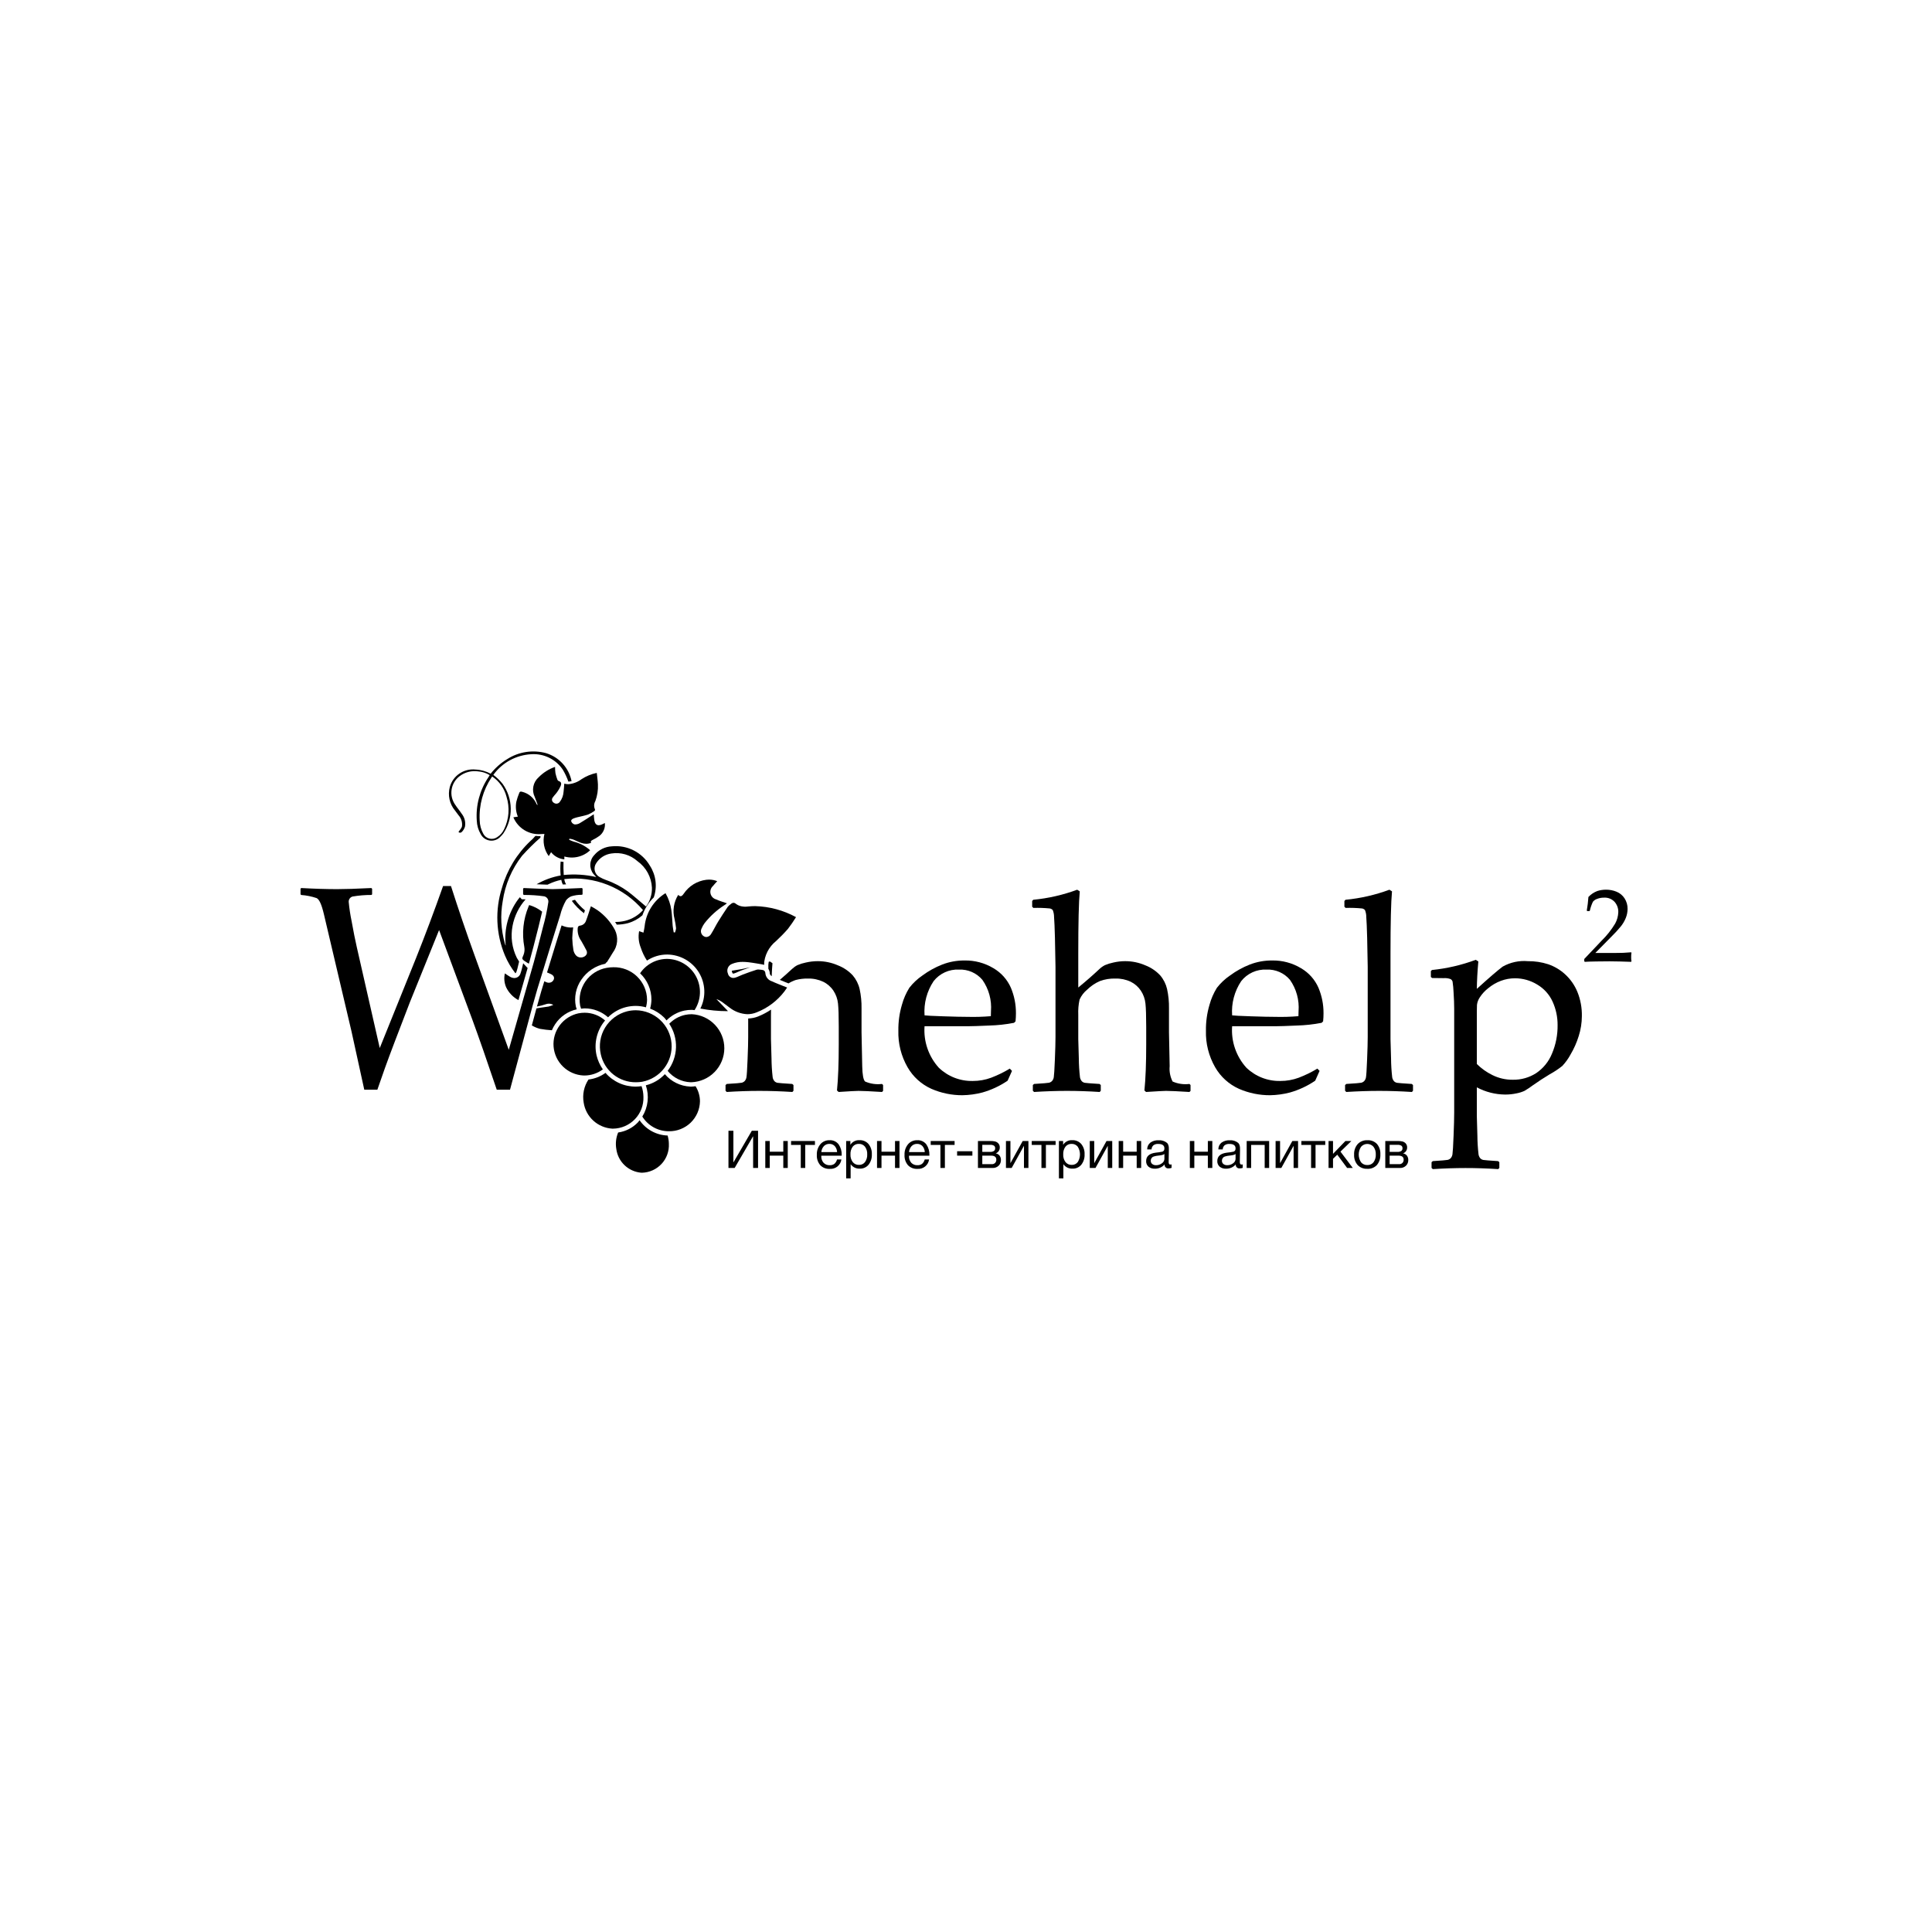 <?xml version="1.0" encoding="UTF-8"?> <svg xmlns="http://www.w3.org/2000/svg" width="270" height="270" viewBox="0 0 270 270" fill="none"> <rect width="270" height="270" fill="white"></rect> <g clip-path="url(#clip0_3473_421)"> <path d="M141.427 149.662L140.816 151.029C139.735 151.766 138.541 152.324 137.28 152.68C136.374 152.916 135.443 153.043 134.506 153.059C133.014 153.066 131.538 152.762 130.171 152.168C128.765 151.539 127.597 150.482 126.834 149.15C125.94 147.592 125.494 145.818 125.547 144.024C125.531 142.808 125.698 141.595 126.043 140.428C126.271 139.587 126.621 138.785 127.081 138.044C127.6 137.377 128.221 136.794 128.922 136.319C129.767 135.696 130.689 135.185 131.666 134.8C132.663 134.414 133.724 134.22 134.793 134.229C136.211 134.201 137.609 134.573 138.825 135.302C139.913 135.934 140.772 136.894 141.274 138.044C141.746 139.169 141.986 140.376 141.979 141.595C141.98 141.975 141.961 142.355 141.923 142.734L141.712 142.942C140.562 143.165 139.395 143.292 138.223 143.322C136.762 143.386 135.797 143.418 135.327 143.417H129.207C129.13 144.465 129.265 145.518 129.606 146.513C129.946 147.507 130.485 148.423 131.19 149.206C131.82 149.816 132.566 150.294 133.384 150.614C134.203 150.933 135.077 151.088 135.955 151.067C136.831 151.07 137.699 150.915 138.519 150.611C139.424 150.266 140.295 149.841 141.122 149.339L141.427 149.662ZM129.207 141.898C129.435 141.936 130.315 141.98 131.848 142.031C133.379 142.082 134.514 142.108 135.251 142.107C136.325 142.134 137.401 142.102 138.472 142.012C138.485 141.708 138.491 141.475 138.491 141.311C138.611 139.758 138.187 138.211 137.29 136.934C136.891 136.461 136.387 136.085 135.819 135.836C135.251 135.588 134.632 135.473 134.012 135.501C133.336 135.469 132.662 135.599 132.046 135.88C131.431 136.161 130.892 136.584 130.475 137.115C129.533 138.526 129.087 140.208 129.207 141.898Z" fill="black"></path> <path d="M150.537 124.34L150.9 124.568C150.759 126.023 150.689 128.94 150.69 133.319V138.007C151.757 137.134 152.749 136.268 153.664 135.407C153.891 135.194 154.148 135.015 154.426 134.876C154.805 134.718 155.197 134.597 155.599 134.514C156.146 134.387 156.706 134.323 157.267 134.324C158.235 134.325 159.193 134.526 160.079 134.914C160.862 135.219 161.565 135.696 162.138 136.309C162.607 136.859 162.937 137.513 163.1 138.216C163.294 139.107 163.384 140.018 163.367 140.931V144.271C163.367 144.487 163.399 146.063 163.463 148.998C163.392 149.737 163.534 150.481 163.872 151.143C164.611 151.467 165.425 151.585 166.226 151.484L166.379 151.636V152.453L166.226 152.605C164.612 152.503 163.519 152.452 162.947 152.453C162.656 152.453 161.728 152.504 160.165 152.605L159.935 152.396C160.101 150.751 160.184 148.606 160.184 145.961V143.474C160.184 141.981 160.149 140.906 160.079 140.247C160.015 139.607 159.796 138.991 159.44 138.453C159.087 137.918 158.596 137.485 158.02 137.201C157.35 136.886 156.616 136.733 155.876 136.754C155.138 136.732 154.404 136.852 153.712 137.106C153.056 137.391 152.459 137.793 151.948 138.292C151.485 138.667 151.117 139.145 150.872 139.687C150.717 140.394 150.656 141.118 150.69 141.841V145.22C150.69 145.5 150.715 146.393 150.767 147.907C150.773 148.791 150.827 149.675 150.929 150.554C150.962 150.757 151.051 150.948 151.186 151.105C151.3 151.219 151.446 151.295 151.605 151.324C151.769 151.355 152.456 151.408 153.664 151.484L153.836 151.636V152.434L153.683 152.605C152.094 152.503 150.563 152.452 149.088 152.453C147.627 152.453 146.103 152.504 144.514 152.605L144.342 152.434V151.636L144.514 151.484C145.746 151.408 146.442 151.352 146.601 151.314C146.76 151.276 146.906 151.193 147.021 151.077C147.157 150.922 147.244 150.73 147.269 150.525C147.312 150.279 147.363 149.463 147.421 148.076C147.478 146.691 147.507 145.644 147.507 144.936V135.104L147.43 131.079C147.392 129.674 147.351 128.7 147.307 128.155C147.309 127.824 147.247 127.496 147.126 127.188C147.021 127.07 146.88 126.99 146.725 126.96C145.959 126.883 145.188 126.858 144.419 126.883L144.247 126.712V125.916L144.399 125.745C146.498 125.544 148.561 125.071 150.537 124.34Z" fill="black"></path> <path d="M184.412 149.662L183.801 151.029C182.72 151.766 181.526 152.324 180.265 152.68C179.359 152.916 178.428 153.043 177.491 153.059C175.999 153.066 174.523 152.762 173.156 152.168C171.75 151.539 170.582 150.482 169.819 149.15C168.925 147.592 168.479 145.818 168.532 144.024C168.516 142.808 168.683 141.595 169.028 140.428C169.256 139.587 169.606 138.784 170.066 138.044C170.585 137.377 171.206 136.794 171.907 136.319C172.752 135.696 173.674 135.185 174.651 134.8C175.648 134.414 176.709 134.22 177.778 134.229C179.196 134.201 180.594 134.573 181.81 135.302C182.898 135.934 183.757 136.894 184.259 138.044C184.731 139.169 184.971 140.376 184.964 141.595C184.965 141.975 184.946 142.355 184.908 142.734L184.697 142.942C183.547 143.165 182.38 143.292 181.208 143.322C179.747 143.386 178.782 143.418 178.312 143.417H172.192C172.115 144.465 172.25 145.518 172.591 146.513C172.931 147.507 173.47 148.423 174.175 149.206C174.805 149.816 175.551 150.294 176.369 150.614C177.188 150.933 178.062 151.088 178.94 151.067C179.816 151.07 180.684 150.915 181.504 150.611C182.409 150.266 183.28 149.841 184.107 149.339L184.412 149.662ZM172.192 141.898C172.42 141.936 173.3 141.98 174.833 142.031C176.364 142.082 177.499 142.108 178.236 142.107C179.31 142.134 180.386 142.102 181.457 142.012C181.47 141.708 181.476 141.475 181.476 141.311C181.596 139.758 181.172 138.211 180.275 136.934C179.876 136.461 179.372 136.085 178.804 135.836C178.236 135.588 177.617 135.473 176.997 135.501C176.321 135.469 175.647 135.599 175.032 135.88C174.416 136.161 173.877 136.584 173.46 137.115C172.518 138.526 172.072 140.208 172.192 141.898Z" fill="black"></path> <path d="M194.172 124.34L194.534 124.568C194.394 126.023 194.324 128.94 194.325 133.319V145.22C194.325 145.5 194.348 146.393 194.401 147.907C194.407 148.791 194.461 149.675 194.562 150.554C194.595 150.757 194.684 150.948 194.819 151.105C194.933 151.219 195.08 151.295 195.239 151.324C195.404 151.355 196.09 151.408 197.297 151.484L197.469 151.636V152.434L197.316 152.605C195.728 152.503 194.197 152.452 192.723 152.453C191.262 152.453 189.736 152.504 188.147 152.605L187.977 152.434V151.636L188.147 151.484C189.38 151.408 190.076 151.352 190.235 151.314C190.394 151.276 190.54 151.193 190.654 151.077C190.791 150.922 190.877 150.73 190.902 150.525C190.947 150.279 190.997 149.463 191.054 148.076C191.111 146.691 191.14 145.644 191.14 144.936V135.104L191.063 131.079C191.025 129.674 190.984 128.7 190.94 128.155C190.943 127.824 190.881 127.496 190.759 127.188C190.655 127.07 190.514 126.989 190.359 126.96C189.593 126.883 188.823 126.858 188.053 126.883L187.881 126.712V125.916L188.034 125.745C190.132 125.543 192.196 125.071 194.172 124.34Z" fill="black"></path> <path d="M206.238 134.136L206.599 134.363C206.472 135.806 206.402 137.084 206.39 138.197C208.118 136.628 209.322 135.591 210.003 135.085C211.07 134.483 212.297 134.218 213.519 134.325C214.483 134.313 215.443 134.457 216.36 134.753C217.237 135.053 218.042 135.532 218.724 136.158C219.469 136.839 220.054 137.675 220.439 138.606C220.878 139.688 221.092 140.847 221.068 142.013C221.064 142.953 220.916 143.888 220.63 144.785C220.35 145.694 219.962 146.567 219.476 147.385C219.165 147.96 218.78 148.493 218.332 148.97C217.781 149.41 217.191 149.8 216.57 150.137C215.768 150.618 214.974 151.137 214.187 151.693C213.82 151.968 213.438 152.222 213.043 152.454C212.695 152.61 212.33 152.725 211.955 152.795C211.424 152.911 210.88 152.968 210.336 152.965C208.958 152.951 207.605 152.606 206.39 151.959V156.003C206.39 156.281 206.414 157.176 206.467 158.689C206.473 159.574 206.527 160.458 206.628 161.337C206.662 161.54 206.75 161.73 206.885 161.886C206.999 162 207.146 162.077 207.305 162.105C207.47 162.136 208.156 162.19 209.364 162.267L209.535 162.419V163.215L209.382 163.386C207.794 163.284 206.27 163.233 204.808 163.234C203.347 163.234 201.822 163.285 200.233 163.386L200.062 163.215V162.419L200.233 162.267C201.453 162.191 202.146 162.134 202.31 162.096C202.474 162.059 202.623 161.976 202.74 161.858C202.88 161.695 202.966 161.493 202.987 161.28C203.031 161.014 203.082 160.166 203.139 158.737C203.196 157.305 203.225 156.229 203.225 155.508V140.969C203.225 140.311 203.196 139.548 203.139 138.682C203.12 138.177 203.073 137.673 202.997 137.173C202.953 137.027 202.854 136.904 202.721 136.83C202.407 136.714 202.072 136.669 201.739 136.697L200.138 136.679L199.966 136.527V135.711L200.119 135.559C202.211 135.347 204.268 134.869 206.238 134.136ZM206.39 148.695C207.025 149.326 207.759 149.848 208.563 150.242C209.45 150.683 210.431 150.908 211.423 150.896C212.581 150.917 213.719 150.594 214.691 149.967C215.68 149.296 216.446 148.348 216.893 147.243C217.427 145.985 217.693 144.631 217.676 143.266C217.685 142.134 217.447 141.014 216.979 139.983C216.527 138.983 215.774 138.147 214.825 137.591C213.894 137.02 212.821 136.717 211.727 136.716C211.057 136.716 210.392 136.835 209.764 137.068C209.116 137.31 208.513 137.66 207.982 138.102C207.513 138.465 207.11 138.905 206.79 139.403C206.585 139.71 206.455 140.061 206.41 140.428C206.395 140.7 206.39 141 206.39 141.33V148.695Z" fill="black"></path> <path d="M101.804 163.225V158.026H102.493V162.43H102.507L105.067 158.026H105.94V163.225H105.25V158.807H105.236L102.669 163.225H101.804Z" fill="black"></path> <path d="M107.575 163.225H106.951V159.457H107.575V160.954H109.467V159.457H110.091V163.225H109.467V161.501H107.575V163.225Z" fill="black"></path> <path d="M113.89 160.005H112.533V163.225H111.909V160.005H110.553V159.457H113.89V160.005Z" fill="black"></path> <path d="M117.587 162.036C117.536 162.425 117.335 162.779 117.028 163.024C116.72 163.269 116.329 163.386 115.937 163.351C115.694 163.364 115.451 163.324 115.224 163.234C114.998 163.145 114.794 163.007 114.626 162.831C114.291 162.429 114.122 161.915 114.154 161.393C114.129 160.857 114.302 160.331 114.642 159.914C114.797 159.73 114.992 159.584 115.213 159.486C115.433 159.388 115.673 159.341 115.914 159.348C116.162 159.331 116.411 159.375 116.637 159.478C116.863 159.58 117.06 159.738 117.209 159.936C117.504 160.375 117.651 160.895 117.63 161.423V161.509H114.784L114.777 161.553C114.757 161.896 114.87 162.234 115.093 162.496C115.204 162.612 115.339 162.703 115.488 162.762C115.637 162.821 115.798 162.848 115.958 162.839C116.19 162.852 116.419 162.785 116.608 162.649C116.789 162.485 116.917 162.272 116.978 162.036H117.587ZM116.985 161.005C116.976 160.695 116.859 160.398 116.656 160.163C116.558 160.062 116.44 159.982 116.31 159.93C116.179 159.878 116.039 159.854 115.899 159.86C115.759 159.856 115.619 159.881 115.489 159.934C115.359 159.987 115.242 160.066 115.144 160.166C114.932 160.398 114.805 160.693 114.784 161.006L116.985 161.005Z" fill="black"></path> <path d="M118.84 159.457V159.99C118.975 159.777 119.164 159.605 119.389 159.491C119.614 159.376 119.865 159.325 120.117 159.341C120.353 159.33 120.589 159.373 120.807 159.465C121.024 159.557 121.218 159.697 121.374 159.873C121.703 160.282 121.868 160.797 121.84 161.32C121.867 161.844 121.704 162.361 121.381 162.776C121.231 162.955 121.042 163.097 120.827 163.192C120.613 163.286 120.38 163.33 120.146 163.32C119.899 163.33 119.654 163.279 119.432 163.171C119.211 163.062 119.02 162.9 118.877 162.7V164.679H118.253V159.457L118.84 159.457ZM120.022 159.859C119.858 159.852 119.696 159.884 119.547 159.952C119.398 160.02 119.268 160.122 119.167 160.25C118.943 160.563 118.832 160.943 118.854 161.327C118.832 161.712 118.945 162.093 119.174 162.404C119.278 162.532 119.411 162.634 119.562 162.702C119.713 162.77 119.878 162.802 120.043 162.795C120.205 162.801 120.366 162.769 120.513 162.7C120.66 162.631 120.788 162.529 120.886 162.4C121.107 162.087 121.215 161.709 121.194 161.327C121.217 160.943 121.107 160.563 120.884 160.25C120.781 160.122 120.65 160.019 120.5 159.951C120.35 159.883 120.186 159.852 120.022 159.859Z" fill="black"></path> <path d="M123.19 163.225H122.566V159.457H123.19V160.954H125.081V159.457H125.705V163.225H125.081V161.501H123.19V163.225Z" fill="black"></path> <path d="M129.841 162.036C129.79 162.425 129.59 162.779 129.282 163.024C128.975 163.27 128.584 163.386 128.191 163.351C127.948 163.364 127.705 163.324 127.479 163.234C127.253 163.144 127.049 163.007 126.882 162.831C126.547 162.429 126.378 161.915 126.409 161.393C126.384 160.857 126.558 160.331 126.897 159.914C127.053 159.73 127.248 159.584 127.468 159.486C127.689 159.388 127.929 159.341 128.17 159.348C128.418 159.331 128.666 159.375 128.892 159.478C129.118 159.581 129.315 159.738 129.464 159.936C129.759 160.374 129.907 160.895 129.885 161.423V161.509H127.04L127.032 161.553C127.013 161.896 127.126 162.234 127.349 162.496C127.459 162.612 127.594 162.703 127.743 162.762C127.892 162.821 128.052 162.848 128.213 162.839C128.445 162.852 128.674 162.785 128.862 162.649C129.044 162.486 129.172 162.272 129.232 162.036H129.841ZM129.24 161.005C129.231 160.695 129.114 160.397 128.91 160.163C128.813 160.062 128.695 159.982 128.565 159.93C128.435 159.878 128.295 159.854 128.154 159.86C128.014 159.856 127.874 159.881 127.744 159.934C127.614 159.987 127.497 160.066 127.399 160.166C127.187 160.397 127.06 160.693 127.04 161.006L129.24 161.005Z" fill="black"></path> <path d="M133.406 160.005H132.049V163.225H131.425V160.005H130.068V159.457H133.406V160.005Z" fill="black"></path> <path d="M135.892 160.889V161.502H133.758V160.889H135.892Z" fill="black"></path> <path d="M136.669 163.225V159.457H138.421C138.636 159.454 138.85 159.474 139.06 159.519C139.238 159.562 139.399 159.658 139.522 159.794C139.661 159.953 139.732 160.16 139.72 160.37C139.723 160.546 139.671 160.719 139.571 160.864C139.471 161.01 139.329 161.12 139.163 161.181V161.188C139.371 161.223 139.56 161.333 139.692 161.498C139.823 161.677 139.89 161.894 139.881 162.115C139.886 162.263 139.86 162.41 139.804 162.547C139.748 162.685 139.664 162.809 139.558 162.912C139.448 163.017 139.318 163.098 139.176 163.152C139.033 163.206 138.882 163.231 138.729 163.225L136.669 163.225ZM138.356 160.977C138.549 160.993 138.743 160.948 138.91 160.848C138.965 160.803 139.009 160.746 139.038 160.68C139.067 160.615 139.079 160.544 139.074 160.473C139.08 160.403 139.068 160.334 139.04 160.27C139.012 160.206 138.968 160.15 138.913 160.108C138.743 160.014 138.549 159.973 138.356 159.99H137.278V160.977H138.356ZM137.278 161.502V162.693H138.612C138.697 162.698 138.782 162.685 138.861 162.654C138.94 162.624 139.011 162.577 139.071 162.517C139.183 162.393 139.242 162.231 139.236 162.064C139.236 161.69 138.992 161.502 138.503 161.502H137.278Z" fill="black"></path> <path d="M141.384 163.225H140.584V159.457H141.209V162.532H141.223L142.924 159.457H143.724V163.225H143.101V160.151H143.086L141.384 163.225Z" fill="black"></path> <path d="M147.523 160.005H146.166V163.225H145.543V160.005H144.187V159.457H147.523V160.005Z" fill="black"></path> <path d="M148.573 159.457V159.99C148.707 159.777 148.896 159.605 149.121 159.491C149.346 159.376 149.597 159.325 149.849 159.341C150.085 159.33 150.32 159.373 150.538 159.465C150.755 159.557 150.949 159.697 151.106 159.873C151.434 160.282 151.6 160.797 151.571 161.32C151.599 161.844 151.436 162.361 151.113 162.776C150.963 162.955 150.774 163.097 150.559 163.192C150.345 163.286 150.112 163.33 149.879 163.32C149.632 163.331 149.386 163.279 149.164 163.171C148.942 163.062 148.751 162.901 148.608 162.7V164.679H147.985V159.457L148.573 159.457ZM149.753 159.859C149.59 159.852 149.427 159.884 149.278 159.952C149.13 160.02 149 160.122 148.898 160.25C148.674 160.563 148.565 160.943 148.587 161.327C148.564 161.712 148.677 162.093 148.907 162.404C149.011 162.532 149.144 162.634 149.295 162.702C149.446 162.77 149.61 162.802 149.776 162.795C149.938 162.801 150.099 162.769 150.246 162.7C150.392 162.631 150.52 162.529 150.619 162.4C150.82 162.078 150.927 161.705 150.927 161.325C150.926 160.945 150.818 160.572 150.615 160.25C150.513 160.122 150.381 160.019 150.231 159.951C150.082 159.883 149.918 159.852 149.753 159.859Z" fill="black"></path> <path d="M153.097 163.225H152.297V159.457H152.921V162.532H152.936L154.637 159.457H155.436V163.225H154.813V160.151H154.799L153.097 163.225Z" fill="black"></path> <path d="M156.962 163.225H156.339V159.457H156.962V160.954H158.855V159.457H159.478V163.225H158.855V161.501H156.962V163.225Z" fill="black"></path> <path d="M163.731 162.728V163.211C163.595 163.261 163.451 163.286 163.305 163.283C163.23 163.292 163.154 163.283 163.083 163.258C163.012 163.233 162.948 163.193 162.895 163.139C162.842 163.086 162.802 163.021 162.778 162.95C162.754 162.879 162.746 162.803 162.756 162.728C162.586 162.923 162.375 163.078 162.138 163.181C161.901 163.285 161.643 163.335 161.385 163.327C161.065 163.344 160.75 163.243 160.5 163.043C160.391 162.945 160.305 162.824 160.249 162.689C160.192 162.554 160.167 162.408 160.174 162.261C160.174 161.59 160.622 161.198 161.517 161.086C161.825 161.059 162.131 161.012 162.434 160.947C162.515 160.925 162.586 160.877 162.637 160.811C162.689 160.746 162.717 160.665 162.719 160.582C162.725 160.55 162.727 160.519 162.727 160.487C162.727 160.073 162.441 159.866 161.868 159.866C161.632 159.849 161.397 159.913 161.202 160.046C161.119 160.12 161.052 160.21 161.005 160.311C160.958 160.412 160.933 160.522 160.93 160.633H160.321C160.316 160.454 160.353 160.276 160.428 160.112C160.503 159.949 160.614 159.805 160.753 159.691C161.087 159.45 161.494 159.331 161.905 159.355C162.333 159.32 162.759 159.451 163.093 159.72C163.18 159.804 163.244 159.91 163.277 160.027C163.311 160.127 163.333 160.231 163.343 160.337C163.348 160.418 163.351 160.538 163.351 160.698C163.351 160.889 163.345 161.17 163.335 161.542C163.326 161.914 163.321 162.193 163.321 162.379C163.313 162.478 163.332 162.577 163.376 162.667C163.399 162.697 163.43 162.72 163.465 162.735C163.501 162.75 163.539 162.755 163.577 162.751C163.629 162.749 163.681 162.742 163.731 162.728ZM162.727 161.269C162.683 161.302 162.636 161.331 162.587 161.356C162.528 161.384 162.465 161.404 162.4 161.415C162.324 161.429 162.274 161.44 162.246 161.447C162.182 161.461 162.117 161.47 162.052 161.477C161.949 161.489 161.895 161.495 161.891 161.495C161.739 161.515 161.64 161.528 161.593 161.535C161.547 161.542 161.46 161.564 161.33 161.597C161.231 161.618 161.138 161.657 161.054 161.713C160.992 161.769 160.939 161.835 160.896 161.907C160.844 161.999 160.818 162.104 160.82 162.21C160.816 162.297 160.832 162.384 160.867 162.464C160.902 162.543 160.955 162.614 161.022 162.67C161.18 162.79 161.376 162.85 161.574 162.839C161.863 162.842 162.144 162.749 162.374 162.575C162.479 162.508 162.567 162.417 162.628 162.309C162.69 162.2 162.724 162.079 162.727 161.955L162.727 161.269Z" fill="black"></path> <path d="M166.908 163.225H166.283V159.457H166.908V160.954H168.799V159.457H169.423V163.225H168.799V161.501H166.908V163.225Z" fill="black"></path> <path d="M173.676 162.728V163.211C173.54 163.261 173.396 163.286 173.251 163.283C173.176 163.292 173.1 163.284 173.029 163.259C172.958 163.234 172.894 163.193 172.841 163.139C172.788 163.086 172.748 163.021 172.724 162.95C172.7 162.879 172.692 162.803 172.702 162.728C172.532 162.923 172.32 163.077 172.083 163.181C171.846 163.285 171.588 163.335 171.329 163.327C171.01 163.344 170.695 163.243 170.446 163.043C170.337 162.945 170.25 162.824 170.194 162.689C170.137 162.554 170.112 162.408 170.119 162.261C170.119 161.59 170.566 161.198 171.462 161.086C171.77 161.059 172.076 161.012 172.379 160.947C172.459 160.925 172.531 160.877 172.582 160.811C172.633 160.746 172.662 160.665 172.664 160.582C172.669 160.55 172.672 160.518 172.672 160.487C172.672 160.073 172.386 159.866 171.814 159.866C171.578 159.85 171.342 159.913 171.147 160.046C171.064 160.12 170.997 160.211 170.951 160.312C170.904 160.412 170.878 160.522 170.876 160.633H170.267C170.262 160.453 170.298 160.275 170.373 160.112C170.448 159.949 170.56 159.805 170.699 159.691C171.032 159.45 171.439 159.331 171.85 159.355C172.278 159.321 172.704 159.451 173.039 159.72C173.126 159.805 173.189 159.91 173.222 160.027C173.256 160.127 173.278 160.231 173.288 160.337C173.293 160.418 173.295 160.538 173.295 160.698C173.295 160.888 173.29 161.17 173.28 161.542C173.27 161.914 173.265 162.193 173.265 162.379C173.258 162.478 173.277 162.577 173.32 162.667C173.344 162.697 173.375 162.72 173.411 162.735C173.446 162.75 173.485 162.755 173.523 162.751C173.575 162.749 173.626 162.742 173.676 162.728ZM172.672 161.269C172.629 161.302 172.582 161.331 172.533 161.356C172.473 161.383 172.411 161.403 172.346 161.415C172.27 161.429 172.219 161.44 172.191 161.447C172.127 161.461 172.063 161.471 171.998 161.477C171.895 161.489 171.84 161.495 171.835 161.495C171.685 161.515 171.585 161.528 171.539 161.535C171.492 161.542 171.404 161.564 171.274 161.597C171.176 161.618 171.083 161.657 171 161.713C170.937 161.769 170.884 161.834 170.842 161.907C170.789 161.999 170.763 162.104 170.766 162.21C170.762 162.297 170.778 162.384 170.812 162.463C170.847 162.543 170.9 162.614 170.966 162.67C171.125 162.79 171.321 162.85 171.52 162.839C171.809 162.842 172.09 162.749 172.32 162.575C172.425 162.508 172.512 162.416 172.573 162.308C172.635 162.2 172.669 162.079 172.672 161.955V161.269Z" fill="black"></path> <path d="M174.851 163.225H174.226V159.457H177.366V163.225H176.741V160.005H174.851V163.225Z" fill="black"></path> <path d="M179.067 163.225H178.267V159.457H178.891V162.532H178.906L180.607 159.457H181.406V163.225H180.783V160.151H180.769L179.067 163.225Z" fill="black"></path> <path d="M185.205 160.005H183.849V163.225H183.226V160.005H181.868V159.457H185.205V160.005Z" fill="black"></path> <path d="M189.056 163.225H188.263L186.886 161.371L186.291 161.947V163.225H185.668V159.457H186.291V161.253L188.022 159.457H188.857L187.332 160.939L189.056 163.225Z" fill="black"></path> <path d="M189.738 159.887C189.912 159.705 190.123 159.563 190.357 159.47C190.591 159.377 190.843 159.335 191.094 159.348C191.341 159.333 191.588 159.372 191.819 159.461C192.049 159.551 192.257 159.689 192.429 159.866C192.768 160.272 192.939 160.792 192.907 161.32C192.939 161.858 192.769 162.389 192.429 162.809C192.258 162.99 192.05 163.132 191.818 163.225C191.586 163.317 191.337 163.357 191.087 163.343C190.837 163.356 190.586 163.316 190.352 163.225C190.118 163.135 189.907 162.995 189.731 162.816C189.384 162.411 189.207 161.887 189.239 161.355C189.21 160.82 189.389 160.295 189.738 159.887ZM191.949 160.264C191.841 160.139 191.708 160.038 191.557 159.97C191.407 159.901 191.243 159.866 191.078 159.866C190.912 159.866 190.748 159.902 190.598 159.972C190.448 160.041 190.315 160.142 190.208 160.268C189.997 160.588 189.885 160.963 189.884 161.346C189.883 161.729 189.995 162.104 190.204 162.425C190.311 162.555 190.448 162.658 190.603 162.726C190.757 162.794 190.926 162.825 191.094 162.816C191.259 162.824 191.424 162.792 191.574 162.723C191.724 162.655 191.855 162.551 191.956 162.421C192.181 162.105 192.291 161.721 192.269 161.334C192.289 160.951 192.176 160.574 191.949 160.264Z" fill="black"></path> <path d="M193.596 163.225V159.457H195.349C195.563 159.454 195.777 159.474 195.986 159.519C196.165 159.562 196.326 159.658 196.449 159.794C196.588 159.953 196.659 160.16 196.648 160.37C196.651 160.546 196.599 160.719 196.498 160.865C196.398 161.01 196.255 161.12 196.089 161.181V161.188C196.298 161.223 196.486 161.333 196.618 161.498C196.749 161.677 196.816 161.894 196.808 162.115C196.812 162.263 196.786 162.41 196.731 162.547C196.675 162.684 196.592 162.808 196.485 162.912C196.375 163.016 196.245 163.098 196.103 163.152C195.961 163.206 195.809 163.231 195.657 163.225L193.596 163.225ZM195.282 160.977C195.476 160.994 195.67 160.949 195.836 160.848C195.891 160.803 195.935 160.746 195.964 160.68C195.993 160.615 196.005 160.544 196.001 160.473C196.006 160.403 195.995 160.334 195.967 160.27C195.939 160.206 195.896 160.151 195.841 160.108C195.67 160.014 195.476 159.973 195.282 159.99H194.205V160.977H195.282ZM194.205 161.502V162.693H195.54C195.624 162.698 195.709 162.685 195.788 162.654C195.867 162.624 195.939 162.577 195.998 162.517C196.111 162.393 196.17 162.231 196.163 162.064C196.163 161.69 195.919 161.502 195.43 161.502H194.205Z" fill="black"></path> <path d="M221.49 134.418L221.404 134.347V134.019L223.803 131.487C224.544 130.766 225.189 129.953 225.722 129.069C225.992 128.579 226.142 128.031 226.159 127.472C226.177 126.939 225.987 126.421 225.629 126.024C225.447 125.831 225.224 125.679 224.977 125.579C224.729 125.479 224.463 125.434 224.197 125.447C223.852 125.439 223.509 125.5 223.187 125.625C222.96 125.7 222.76 125.839 222.61 126.024C222.422 126.421 222.279 126.837 222.184 127.265L222.12 127.322H221.826L221.755 127.258C221.863 126.628 221.94 125.992 221.984 125.354C222.332 124.982 222.762 124.695 223.241 124.516C223.636 124.394 224.048 124.332 224.462 124.334C224.961 124.333 225.455 124.43 225.916 124.619C226.374 124.806 226.765 125.128 227.033 125.543C227.319 125.983 227.466 126.498 227.456 127.023C227.453 127.454 227.369 127.881 227.209 128.281C227.032 128.723 226.788 129.134 226.485 129.501C226.077 129.993 225.643 130.463 225.185 130.91L222.951 133.177H225.78C226.504 133.184 227.229 133.153 227.95 133.085L228 133.142C227.968 133.352 227.953 133.564 227.957 133.776C227.953 133.965 227.967 134.154 228 134.34L227.95 134.418C227.606 134.399 227.078 134.383 226.367 134.368C225.656 134.354 225.185 134.347 224.956 134.347C224.493 134.347 223.87 134.353 223.087 134.365C222.304 134.377 221.771 134.395 221.49 134.418Z" fill="black"></path> <path d="M106.791 134.641C106.675 134.68 106.565 134.723 106.445 134.761C106.553 134.78 106.658 134.798 106.768 134.816C106.768 134.754 106.788 134.702 106.791 134.641Z" fill="black"></path> <path d="M68.945 108.291C69.556 107.443 70.351 106.743 71.27 106.243C72.19 105.743 73.211 105.456 74.258 105.403C75.119 105.346 75.981 105.517 76.754 105.898C77.528 106.28 78.186 106.86 78.661 107.577C78.972 108.1 79.23 108.653 79.431 109.226C79.582 109.224 79.732 109.203 79.878 109.164C79.693 108.254 79.266 107.41 78.64 106.722C78.014 106.034 77.213 105.527 76.322 105.255C75.406 105.006 74.448 104.951 73.509 105.095C72.571 105.239 71.674 105.578 70.876 106.09C69.99 106.628 69.209 107.32 68.567 108.132C67.918 107.774 67.194 107.573 66.452 107.545C65.659 107.461 64.863 107.661 64.205 108.109C63.547 108.556 63.07 109.223 62.861 109.989C62.711 110.552 62.697 111.142 62.822 111.711C62.946 112.28 63.206 112.811 63.578 113.26C63.749 113.487 63.919 113.716 64.089 113.944C64.269 114.145 64.405 114.381 64.488 114.638C64.57 114.894 64.598 115.165 64.569 115.433C64.55 115.717 64.254 115.982 64.073 116.269C64.25 116.447 64.469 116.386 64.637 116.159C64.789 115.974 64.905 115.762 64.979 115.534C65.038 115.217 65.027 114.891 64.948 114.578C64.87 114.266 64.724 113.974 64.522 113.722C64.243 113.289 63.896 112.899 63.617 112.466C63.183 111.857 63.002 111.105 63.11 110.366C63.218 109.627 63.607 108.958 64.197 108.497C64.564 108.211 64.986 108.001 65.438 107.882C65.889 107.762 66.359 107.735 66.821 107.802C67.394 107.845 67.949 108.025 68.437 108.327C68.381 108.437 68.316 108.542 68.242 108.641C67.046 110.425 66.48 112.554 66.631 114.693C66.656 115.348 66.842 115.988 67.173 116.555C67.297 116.802 67.48 117.014 67.706 117.174C67.933 117.334 68.195 117.435 68.47 117.47C68.745 117.505 69.024 117.472 69.284 117.374C69.543 117.276 69.774 117.116 69.956 116.908C70.1 116.768 70.233 116.618 70.352 116.457C71.039 115.432 71.397 114.223 71.379 112.991C71.36 111.759 70.967 110.562 70.25 109.558C69.873 109.08 69.434 108.654 68.945 108.291ZM70.457 115.871C70.248 116.335 69.906 116.727 69.474 116.999C69.319 117.106 69.143 117.179 68.957 117.213C68.771 117.247 68.581 117.241 68.397 117.195C68.214 117.15 68.043 117.066 67.895 116.949C67.747 116.832 67.626 116.685 67.54 116.518C67.221 115.945 67.049 115.302 67.038 114.647C66.924 112.518 67.506 110.411 68.697 108.64C68.721 108.595 68.75 108.553 68.782 108.514C69.779 109.183 70.494 110.195 70.788 111.355C71.258 112.848 71.14 114.462 70.457 115.871Z" fill="black"></path> <path d="M84.53 115.014C84.38 115.089 84.269 115.146 84.157 115.199C84.008 115.277 83.843 115.322 83.674 115.329C83.35 115.329 83.139 115.099 83.059 114.644C83.012 114.372 83.006 114.092 82.979 113.79C82.901 113.843 82.85 113.879 82.798 113.912C82.205 114.293 81.622 114.692 81.012 115.046C80.822 115.154 80.607 115.213 80.388 115.216C80.356 115.216 80.323 115.215 80.292 115.212C80.196 115.185 80.108 115.138 80.032 115.074C79.956 115.01 79.895 114.931 79.853 114.841C79.752 114.626 79.933 114.469 80.135 114.388C80.302 114.322 80.472 114.267 80.646 114.223C81.157 114.093 81.682 114.003 82.18 113.835C82.498 113.702 82.799 113.533 83.079 113.333C83.108 113.308 83.13 113.276 83.143 113.24C83.157 113.205 83.16 113.166 83.155 113.129C83.067 112.942 83.025 112.737 83.033 112.531C83.042 112.325 83.1 112.124 83.204 111.945C83.477 111.201 83.598 110.411 83.561 109.619C83.539 109.091 83.457 108.565 83.4 108.014C82.639 108.169 81.915 108.469 81.267 108.895C80.73 109.297 80.089 109.539 79.42 109.593C79.23 109.593 79.041 109.567 78.859 109.516C78.826 109.911 78.812 110.279 78.761 110.641C78.73 111.171 78.538 111.678 78.21 112.096C78.156 112.163 78.087 112.217 78.009 112.254C77.931 112.292 77.846 112.313 77.76 112.315C77.613 112.311 77.472 112.258 77.359 112.164C77.298 112.125 77.247 112.072 77.21 112.01C77.172 111.948 77.149 111.879 77.141 111.807C77.134 111.735 77.142 111.663 77.166 111.595C77.19 111.527 77.229 111.465 77.28 111.413C77.45 111.162 77.68 110.951 77.854 110.701C78.055 110.434 78.223 110.144 78.356 109.838C78.453 109.585 78.497 109.275 78.098 109.162C78.053 109.145 78.013 109.12 77.978 109.087C77.944 109.054 77.917 109.014 77.899 108.97C77.784 108.668 77.692 108.358 77.624 108.043C77.587 107.755 77.569 107.466 77.569 107.176C76.707 107.474 75.925 107.966 75.287 108.616C74.901 108.952 74.638 109.405 74.538 109.905C74.438 110.406 74.507 110.925 74.734 111.382C74.882 111.749 75.008 112.125 75.144 112.496C75.11 112.49 75.077 112.476 75.049 112.454C75.022 112.432 75 112.404 74.986 112.372C74.809 111.953 74.537 111.58 74.191 111.283C73.845 110.986 73.435 110.773 72.992 110.66C72.933 110.638 72.871 110.626 72.808 110.624C72.751 110.623 72.696 110.643 72.651 110.678C72.607 110.714 72.576 110.764 72.564 110.819C72.402 111.205 72.269 111.602 72.167 112.008C72.022 112.719 72.093 113.456 72.371 114.126C72.147 114.16 71.949 114.189 71.744 114.219C72.06 114.977 72.612 115.613 73.318 116.034C74.025 116.456 74.849 116.639 75.668 116.559C75.806 116.559 75.945 116.554 76.086 116.544C75.95 117.073 75.933 117.625 76.038 118.161C76.142 118.697 76.365 119.203 76.689 119.642C76.796 119.462 76.888 119.305 77.012 119.096C77.238 119.379 77.518 119.613 77.837 119.785C78.156 119.957 78.506 120.063 78.867 120.098V119.7C79.218 119.793 79.579 119.841 79.942 119.843C80.883 119.835 81.787 119.472 82.471 118.828C82.416 118.776 82.381 118.738 82.342 118.705C81.712 118.187 80.973 117.816 80.18 117.62C79.96 117.547 79.745 117.459 79.536 117.357L79.582 117.208C79.769 117.235 79.953 117.277 80.132 117.333C80.496 117.474 80.841 117.665 81.208 117.794C81.435 117.877 81.675 117.921 81.917 117.923C82.157 117.923 82.394 117.875 82.615 117.783C82.488 117.554 82.64 117.481 82.798 117.394C83.14 117.23 83.466 117.037 83.772 116.814C84.042 116.604 84.254 116.328 84.386 116.012C84.519 115.697 84.569 115.353 84.53 115.014Z" fill="black"></path> <path d="M72.617 140.447L72.638 140.454L72.658 140.384C72.645 140.406 72.632 140.427 72.617 140.447Z" fill="black"></path> <path d="M75.079 138.279L77.133 131.588L78.29 127.895C78.465 127.169 78.741 126.471 79.108 125.82C79.295 125.583 79.537 125.394 79.812 125.269C80.303 125.114 80.815 125.04 81.33 125.051L81.415 124.977V124.189L81.329 124.104C79.039 124.207 77.66 124.259 77.23 124.259C76.76 124.259 75.401 124.207 73.191 124.104L73.105 124.189V124.966L73.198 125.071C74.15 125.062 75.102 125.126 76.044 125.261C76.222 125.298 76.379 125.398 76.488 125.542C76.597 125.686 76.649 125.865 76.635 126.045C76.46 127.241 76.206 128.425 75.874 129.588C75.37 131.605 74.94 133.256 74.596 134.495L71.102 146.712L66.288 133.412C65.178 130.344 64.08 127.119 63.023 123.823H61.923C60.693 127.301 59.421 130.688 58.142 133.892L53.071 146.465L49.854 132.325C49.641 131.401 49.399 130.186 49.135 128.717C48.953 127.841 48.819 126.955 48.734 126.065C48.719 125.894 48.764 125.724 48.862 125.583C48.959 125.442 49.103 125.339 49.269 125.292C50.143 125.142 51.028 125.068 51.915 125.071L52.004 124.982V124.21L51.899 124.105C49.828 124.207 48.22 124.259 47.122 124.259C45.659 124.259 43.967 124.208 42.09 124.105L42 124.205V124.982L42.094 125.076C42.826 125.129 43.547 125.274 44.242 125.508C44.619 125.68 44.945 126.398 45.267 127.765L49.115 144.105L50.909 152.289H52.737L53.806 149.234C54.143 148.294 54.593 147.084 55.143 145.638L57.276 140.078L61.363 129.976L66.019 142.521C66.914 144.959 68.059 148.245 69.422 152.289H71.274L73.463 144.159C74.243 141.221 74.788 139.243 75.079 138.279Z" fill="black"></path> <path d="M102.321 134.698C102.79 134.507 103.292 134.414 103.798 134.424C104.065 134.426 104.332 134.442 104.597 134.474C105.314 134.556 106.025 134.696 106.768 134.816C106.798 134.18 106.964 133.557 107.253 132.99C107.543 132.422 107.95 131.922 108.448 131.522C109.033 130.983 109.589 130.413 110.113 129.815C110.519 129.287 110.897 128.738 111.246 128.171C109.495 127.215 107.54 126.688 105.543 126.632C105.229 126.632 104.911 126.648 104.59 126.679C104.431 126.694 104.268 126.714 104.108 126.714C104.017 126.715 103.926 126.707 103.836 126.69C103.499 126.659 103.175 126.544 102.894 126.356C102.795 126.247 102.658 126.179 102.511 126.166C102.373 126.179 102.245 126.238 102.146 126.335C101.981 126.445 101.832 126.579 101.704 126.731C101.238 127.419 100.781 128.113 100.347 128.821C100.009 129.374 99.734 129.965 99.385 130.51C99.321 130.634 99.226 130.74 99.109 130.818C98.993 130.895 98.858 130.941 98.718 130.952C98.609 130.951 98.502 130.923 98.407 130.87C98.214 130.773 98.067 130.604 97.998 130.4C97.929 130.196 97.943 129.973 98.037 129.779C98.152 129.498 98.302 129.232 98.485 128.989C99.254 128.023 100.175 127.186 101.212 126.512C101.333 126.427 101.453 126.34 101.593 126.241C101.044 126.046 100.541 125.907 100.075 125.691C99.885 125.639 99.714 125.537 99.577 125.396C99.441 125.255 99.345 125.081 99.3 124.89C99.254 124.7 99.261 124.501 99.319 124.314C99.377 124.127 99.485 123.959 99.63 123.828C99.805 123.602 100.008 123.398 100.232 123.146C99.874 123.001 99.492 122.927 99.105 122.927C98.976 122.927 98.847 122.935 98.718 122.95C98.083 123.027 97.472 123.24 96.926 123.574C96.381 123.909 95.915 124.357 95.559 124.887C95.428 125.067 95.294 125.249 95.119 125.249C95.053 125.241 94.99 125.22 94.932 125.186C94.875 125.152 94.826 125.107 94.787 125.053C94.472 125.552 94.264 126.11 94.175 126.693C94.086 127.276 94.119 127.87 94.272 128.44C94.367 128.865 94.436 129.295 94.481 129.728C94.463 129.931 94.411 130.128 94.328 130.314L94.152 130.298C94.102 129.993 94.035 129.69 94.007 129.383C93.94 128.66 93.931 127.929 93.826 127.211C93.709 126.37 93.431 125.559 93.007 124.822C92.195 125.32 91.51 125.997 91.004 126.801C90.498 127.604 90.184 128.513 90.086 129.457C90.047 129.754 89.992 130.05 89.92 130.341C89.695 130.262 89.523 130.201 89.317 130.128C89.173 130.909 89.255 131.714 89.554 132.449C89.76 133.082 90.048 133.685 90.412 134.244C91.247 133.692 92.227 133.397 93.229 133.397L93.264 133.397H93.266C94.153 133.409 95.022 133.645 95.792 134.083C96.562 134.521 97.208 135.146 97.669 135.901C98.129 136.655 98.39 137.514 98.427 138.396C98.463 139.278 98.273 140.155 97.876 140.945C99.122 141.188 100.389 141.31 101.658 141.312L101.719 141.286C101.184 140.73 100.649 140.174 100.114 139.619C100.378 139.706 100.627 139.83 100.854 139.988C101.223 140.247 101.571 140.536 101.938 140.798C102.656 141.369 103.537 141.697 104.454 141.736C104.887 141.734 105.315 141.65 105.716 141.489C107.261 140.89 108.61 139.878 109.616 138.565C109.764 138.373 109.895 138.168 110.005 138.011C109.256 137.708 108.536 137.444 107.84 137.125C107.61 137.048 107.406 136.909 107.252 136.722C107.098 136.536 107 136.31 106.969 136.07C106.948 135.648 106.718 135.561 106.398 135.527C106.258 135.508 106.117 135.495 105.976 135.49C105.892 135.489 105.809 135.5 105.729 135.523C105.073 135.726 104.43 135.967 103.786 136.206C103.439 136.335 103.112 136.524 102.758 136.624C102.663 136.653 102.564 136.668 102.464 136.669C102.292 136.664 102.127 136.602 101.994 136.493C101.861 136.384 101.769 136.234 101.732 136.066C101.675 135.939 101.644 135.8 101.643 135.661C101.642 135.521 101.67 135.382 101.725 135.254C101.781 135.125 101.862 135.009 101.965 134.914C102.068 134.818 102.189 134.745 102.321 134.698Z" fill="black"></path> <path d="M108.658 151.324C108.499 151.295 108.353 151.219 108.239 151.105C108.103 150.949 108.014 150.758 107.982 150.554C107.88 149.675 107.826 148.791 107.819 147.907C107.769 146.394 107.743 145.5 107.743 145.22V141.917C107.743 141.601 107.748 141.337 107.754 141.093C107.185 141.476 106.577 141.799 105.939 142.055C105.5 142.228 105.033 142.322 104.56 142.335V144.936C104.56 145.645 104.531 146.691 104.474 148.077C104.417 149.463 104.366 150.279 104.322 150.525C104.297 150.73 104.21 150.922 104.073 151.077C103.959 151.194 103.814 151.276 103.654 151.314C103.495 151.352 102.799 151.409 101.567 151.484L101.395 151.637V152.434L101.567 152.605C103.155 152.503 104.681 152.452 106.142 152.453C107.616 152.453 109.148 152.504 110.736 152.605L110.889 152.434V151.637L110.717 151.484C109.51 151.408 108.823 151.355 108.658 151.324Z" fill="black"></path> <path d="M123.26 151.484C122.456 151.584 121.64 151.466 120.897 151.143C120.654 150.915 120.521 150.2 120.497 148.998C120.432 146.062 120.401 144.486 120.401 144.271V140.931C120.418 140.018 120.328 139.107 120.134 138.216C119.971 137.513 119.641 136.859 119.172 136.309C118.599 135.696 117.896 135.219 117.113 134.914C116.227 134.526 115.27 134.325 114.302 134.324C113.737 134.324 113.174 134.388 112.623 134.514C112.221 134.595 111.829 134.716 111.451 134.876C111.176 135.017 110.923 135.196 110.698 135.407C110.149 135.923 109.569 136.432 108.981 136.939C109.176 137.018 109.36 137.1 109.563 137.18C109.772 137.262 109.983 137.346 110.197 137.432C110.514 137.231 110.855 137.071 111.212 136.953C111.766 136.81 112.337 136.743 112.91 136.754C113.647 136.735 114.377 136.888 115.044 137.201C115.625 137.484 116.118 137.916 116.474 138.453C116.83 138.991 117.049 139.607 117.113 140.247C117.183 140.906 117.218 141.981 117.217 143.474V145.961C117.217 148.605 117.134 150.751 116.97 152.396L117.199 152.605C118.723 152.503 119.651 152.452 119.981 152.453C120.554 152.453 121.647 152.504 123.26 152.605L123.413 152.453V151.636L123.26 151.484Z" fill="black"></path> <path d="M107.378 135.391C107.504 135.584 107.574 135.809 107.58 136.04C107.583 136.098 107.6 136.252 107.846 136.427C107.873 135.734 107.908 135.113 107.953 134.61L107.591 134.362C107.539 134.383 107.482 134.401 107.427 134.42C107.402 134.551 107.386 134.684 107.379 134.817L107.378 135.391Z" fill="black"></path> <path d="M102.464 136.06C102.507 136.059 102.549 136.052 102.59 136.039C102.77 135.982 102.946 135.911 103.116 135.829C103.267 135.761 103.418 135.693 103.572 135.636L103.676 135.597C104.056 135.456 104.446 135.313 104.84 135.177C104.036 135.366 103.186 135.532 102.264 135.664C102.27 135.732 102.285 135.799 102.309 135.863C102.378 136.06 102.436 136.06 102.464 136.06Z" fill="black"></path> <path d="M90.821 120.978C90.29 120.068 89.507 119.329 88.566 118.85C87.625 118.371 86.566 118.171 85.514 118.275C85.041 118.298 84.579 118.418 84.155 118.629C83.732 118.839 83.357 119.134 83.054 119.496C82.718 119.846 82.52 120.305 82.497 120.789C82.474 121.272 82.627 121.748 82.928 122.128C83.039 122.266 83.165 122.391 83.325 122.567C81.836 122.227 80.302 122.131 78.782 122.282C78.742 121.646 78.731 121.049 78.751 120.449C78.616 120.445 78.482 120.428 78.35 120.4C78.294 121.048 78.294 121.699 78.35 122.348C77.167 122.56 76.03 122.976 74.99 123.576C75.623 123.603 76.133 123.623 76.518 123.635C76.577 123.609 76.63 123.578 76.689 123.552C77.247 123.284 77.834 123.084 78.44 122.956C78.478 123.183 78.551 123.403 78.654 123.609L79.117 123.591C78.978 123.367 78.891 123.115 78.862 122.853C80.912 122.62 82.989 122.894 84.907 123.65C86.826 124.407 88.528 125.623 89.862 127.191C89.196 127.928 88.324 128.449 87.358 128.688C86.901 128.798 86.432 128.851 85.962 128.844C86.044 128.963 86.116 129.094 86.193 129.218C86.727 129.214 87.259 129.144 87.776 129.009C88.515 128.796 89.198 128.423 89.776 127.917C90.102 126.97 90.647 126.113 91.366 125.414C91.619 124.682 91.701 123.902 91.607 123.133C91.513 122.365 91.244 121.628 90.821 120.978ZM90.28 126.685C89.435 125.978 88.627 125.252 87.766 124.596C86.836 123.915 85.81 123.375 84.721 122.994C84.403 122.882 84.096 122.742 83.803 122.573C83.634 122.484 83.486 122.36 83.369 122.209C83.252 122.059 83.168 121.885 83.124 121.7C83.079 121.514 83.075 121.322 83.111 121.135C83.147 120.948 83.222 120.77 83.332 120.614C83.564 120.253 83.872 119.947 84.234 119.716C84.597 119.486 85.005 119.336 85.431 119.278C86.082 119.174 86.747 119.215 87.379 119.4C88.01 119.585 88.593 119.908 89.082 120.346C89.678 120.771 90.169 121.325 90.52 121.965C90.871 122.606 91.071 123.317 91.107 124.046C91.137 124.993 90.846 125.923 90.28 126.685Z" fill="black"></path> <path d="M80.355 125.749C80.255 125.764 80.157 125.789 80.062 125.824C80.012 125.849 79.965 125.878 79.919 125.911C80.397 126.56 80.966 127.137 81.61 127.624C81.654 127.491 81.702 127.364 81.746 127.227C81.223 126.793 80.756 126.297 80.355 125.749Z" fill="black"></path> <path d="M72.033 136.023C72.102 135.96 72.153 135.879 72.18 135.789C72.273 135.512 72.35 135.229 72.41 134.943C72.445 134.789 72.482 134.631 72.524 134.467L72.547 134.38C72.394 134.145 72.267 133.945 72.227 133.86C71.547 132.475 71.337 130.908 71.629 129.394C71.89 128.018 72.52 126.738 73.451 125.688C73.36 125.685 73.281 125.683 73.183 125.68L72.915 125.674L72.739 125.473L72.661 125.384C72.573 125.488 72.484 125.588 72.401 125.699C71.039 127.556 70.423 129.852 70.671 132.138C70.646 132.114 70.627 132.083 70.617 132.049C70.597 131.989 70.579 131.929 70.562 131.868C70.008 129.936 69.904 127.904 70.258 125.926C70.593 123.62 71.522 121.441 72.954 119.6C73.761 118.704 74.618 117.854 75.523 117.056C75.529 116.99 75.533 116.923 75.539 116.857H75.537C75.308 116.855 75.08 116.841 74.853 116.814C74.76 116.882 74.679 116.964 74.612 117.056C74.467 117.225 74.309 117.38 74.137 117.521C72.247 119.306 70.872 121.564 70.156 124.059C69.159 127.169 69.306 130.532 70.572 133.545C70.948 134.431 71.439 135.264 72.033 136.023Z" fill="black"></path> <path d="M75.28 129.441C75.504 128.547 75.656 127.902 75.766 127.413C75.745 127.397 75.726 127.38 75.704 127.365C75.182 126.963 74.587 126.664 73.953 126.481C73.914 126.57 73.885 126.629 73.862 126.691C73.121 128.474 72.916 130.434 73.272 132.332C73.341 132.711 73.302 133.103 73.159 133.462C72.968 133.916 72.879 133.997 73.305 134.301C73.497 134.437 73.705 134.554 73.909 134.675L74.007 134.332C74.349 133.1 74.778 131.454 75.28 129.441Z" fill="black"></path> <path d="M72.454 139.766L73.737 135.279C73.682 135.224 73.625 135.171 73.573 135.114C73.429 134.954 73.282 134.797 73.117 134.618C72.988 135.118 72.909 135.57 72.754 135.996C72.706 136.188 72.596 136.359 72.441 136.484C72.286 136.608 72.094 136.678 71.895 136.684C71.684 136.678 71.478 136.62 71.295 136.514C71.049 136.38 70.823 136.208 70.558 136.034C70.409 136.682 70.471 137.36 70.733 137.971C71.099 138.738 71.702 139.367 72.454 139.766Z" fill="black"></path> <path d="M83.967 147.357C84.21 148.467 84.831 149.46 85.724 150.169C86.616 150.877 87.727 151.258 88.868 151.247C89.161 151.247 89.453 151.224 89.741 151.178C90.975 150.946 92.077 150.266 92.835 149.27C93.594 148.274 93.953 147.033 93.844 145.788C93.735 144.542 93.166 143.382 92.246 142.532C91.326 141.681 90.122 141.201 88.867 141.185C88.46 141.185 88.053 141.233 87.657 141.328C86.372 141.651 85.264 142.464 84.574 143.591C83.884 144.718 83.666 146.071 83.967 147.357Z" fill="black"></path> <path d="M93.301 158.691C92.524 158.667 91.765 158.46 91.084 158.088C90.402 157.716 89.819 157.19 89.381 156.551C89.296 156.656 89.225 156.771 89.131 156.869C88.4 157.627 87.435 158.12 86.389 158.267C86.085 158.995 85.995 159.795 86.13 160.572C86.243 161.439 86.651 162.242 87.287 162.846C87.923 163.449 88.747 163.817 89.623 163.889C89.662 163.89 89.7 163.89 89.739 163.89C90.253 163.874 90.758 163.755 91.226 163.542C91.693 163.329 92.113 163.024 92.461 162.647C92.809 162.27 93.078 161.828 93.251 161.346C93.426 160.865 93.501 160.353 93.475 159.842C93.469 159.452 93.411 159.065 93.301 158.691Z" fill="black"></path> <path d="M97.204 151.799C97.013 151.829 96.82 151.848 96.626 151.856L96.464 151.853C95.784 151.823 95.118 151.653 94.507 151.353C93.897 151.054 93.355 150.633 92.915 150.115C92.2 150.881 91.275 151.422 90.255 151.673C90.501 152.392 90.585 153.156 90.5 153.912C90.415 154.667 90.164 155.394 89.764 156.041C90.152 156.668 90.695 157.185 91.341 157.544C91.986 157.904 92.713 158.093 93.453 158.094H93.471C94.034 158.103 94.592 158.003 95.115 157.797C95.638 157.591 96.116 157.285 96.52 156.896C96.924 156.506 97.246 156.041 97.47 155.527C97.693 155.013 97.812 154.46 97.821 153.901C97.816 153.156 97.603 152.428 97.204 151.799Z" fill="black"></path> <path d="M88.869 151.856C88.062 151.862 87.265 151.694 86.531 151.362C85.797 151.03 85.144 150.543 84.618 149.935C83.921 150.446 83.102 150.766 82.242 150.864C81.611 151.816 81.371 152.972 81.571 154.095C81.717 155.061 82.191 155.948 82.913 156.609C83.635 157.27 84.563 157.664 85.542 157.728C85.586 157.73 85.63 157.73 85.674 157.73C86.247 157.723 86.813 157.602 87.339 157.374C87.864 157.146 88.339 156.816 88.734 156.403C89.13 155.99 89.439 155.502 89.642 154.968C89.846 154.435 89.941 153.866 89.921 153.296C89.917 152.784 89.828 152.277 89.659 151.794C89.397 151.831 89.133 151.852 88.869 151.856Z" fill="black"></path> <path d="M83.372 147.498C83.178 146.648 83.184 145.764 83.391 144.916C83.597 144.069 83.998 143.28 84.562 142.613C83.777 141.918 82.764 141.533 81.714 141.53C81.418 141.531 81.123 141.559 80.832 141.616C79.787 141.841 78.859 142.436 78.221 143.291C77.583 144.146 77.279 145.202 77.364 146.263C77.449 147.325 77.919 148.319 78.685 149.062C79.451 149.805 80.462 150.246 81.53 150.302C81.576 150.303 81.622 150.304 81.667 150.304C82.598 150.302 83.503 150.002 84.25 149.448C83.839 148.858 83.542 148.197 83.372 147.498Z" fill="black"></path> <path d="M87.515 140.736C87.958 140.63 88.412 140.576 88.867 140.576C89.342 140.582 89.814 140.649 90.271 140.775C90.369 140.427 90.422 140.067 90.427 139.705C90.421 139.099 90.293 138.5 90.052 137.943C89.811 137.386 89.462 136.882 89.024 136.461C88.586 136.039 88.069 135.708 87.501 135.487C86.934 135.266 86.329 135.159 85.72 135.173C85.4 135.174 85.081 135.203 84.766 135.262C83.577 135.476 82.522 136.149 81.83 137.135C81.138 138.122 80.866 139.34 81.073 140.525C81.11 140.676 81.154 140.825 81.207 140.971C81.376 140.954 81.546 140.921 81.714 140.921C82.918 140.924 84.08 141.368 84.977 142.169C85.677 141.47 86.554 140.975 87.515 140.736Z" fill="black"></path> <path d="M96.675 141.736C96.365 141.737 96.056 141.768 95.752 141.83C94.903 142.013 94.129 142.447 93.529 143.073C94.182 144.058 94.511 145.22 94.471 146.399C94.431 147.578 94.024 148.716 93.306 149.655C93.693 150.128 94.176 150.515 94.723 150.789C95.271 151.063 95.87 151.218 96.483 151.245C96.531 151.247 96.578 151.247 96.626 151.247C97.857 151.201 99.023 150.682 99.88 149.801C100.736 148.919 101.218 147.742 101.225 146.515C101.231 145.288 100.761 144.106 99.913 143.216C99.066 142.325 97.905 141.795 96.675 141.736Z" fill="black"></path> <path d="M93.262 134.006H93.229C92.482 134.007 91.747 134.192 91.088 134.543C90.429 134.894 89.868 135.401 89.452 136.019C89.955 136.493 90.356 137.064 90.629 137.698C90.901 138.332 91.041 139.015 91.038 139.705C91.031 140.127 90.969 140.546 90.855 140.952C91.593 141.228 92.264 141.657 92.823 142.212C92.944 142.333 93.036 142.475 93.145 142.605C93.82 141.915 94.685 141.438 95.631 141.233C95.974 141.163 96.324 141.128 96.675 141.128C96.808 141.128 96.933 141.157 97.064 141.167C97.517 140.475 97.777 139.675 97.815 138.849C97.853 138.023 97.668 137.203 97.28 136.472C96.892 135.741 96.315 135.127 95.608 134.694C94.902 134.26 94.091 134.023 93.262 134.006Z" fill="black"></path> <path d="M77.587 143.126C78.283 142.074 79.362 141.332 80.596 141.055C80.556 140.921 80.502 140.776 80.475 140.65C80.345 140.009 80.345 139.348 80.476 138.707C80.607 138.066 80.866 137.458 81.238 136.919C82.014 135.768 83.213 134.967 84.576 134.687C84.699 134.536 84.791 134.441 84.827 134.441L84.829 134.442C85.109 133.991 85.388 133.57 85.641 133.134C85.979 132.684 86.185 132.15 86.237 131.59C86.29 131.031 86.186 130.468 85.938 129.964C85.353 128.864 84.517 127.917 83.497 127.198C83.187 126.982 82.845 126.809 82.577 126.65C82.345 127.351 82.149 128.022 81.897 128.673C81.839 128.852 81.731 129.012 81.585 129.133C81.439 129.254 81.262 129.332 81.074 129.356C80.831 129.383 80.774 129.495 80.738 129.688C80.675 130.327 80.849 130.967 81.226 131.488C81.473 131.927 81.728 132.362 81.951 132.812C82.017 132.925 82.044 133.057 82.028 133.186C82.012 133.316 81.953 133.437 81.861 133.53C81.772 133.62 81.666 133.691 81.548 133.738C81.431 133.786 81.305 133.81 81.179 133.808C81.031 133.812 80.886 133.78 80.754 133.714C80.623 133.649 80.509 133.552 80.424 133.432C80.285 133.243 80.188 133.026 80.139 132.796C80.045 132.238 79.99 131.674 79.974 131.108C79.99 130.605 80.034 130.103 80.104 129.604C79.987 129.616 79.87 129.623 79.753 129.623C79.313 129.613 78.88 129.511 78.483 129.323L77.717 131.767L76.449 135.899C76.628 135.974 76.808 136.045 76.983 136.128C77.397 136.326 77.504 136.614 77.379 136.909C77.323 137.039 77.229 137.15 77.109 137.227C76.989 137.304 76.849 137.343 76.706 137.34C76.624 137.34 76.542 137.328 76.463 137.305C76.328 137.257 76.197 137.2 76.07 137.132L75.664 138.455C75.519 138.936 75.307 139.682 75.036 140.668C75.456 140.589 75.868 140.481 76.272 140.343C76.411 140.293 76.557 140.266 76.705 140.264C76.924 140.268 77.137 140.328 77.326 140.437C77.11 140.53 76.888 140.607 76.661 140.666C76.098 140.763 75.525 140.815 74.966 140.927C74.777 141.617 74.563 142.406 74.323 143.303C74.68 143.518 75.066 143.68 75.47 143.783C76.018 143.881 76.571 143.947 77.126 143.981C77.252 143.682 77.406 143.396 77.587 143.126Z" fill="black"></path> </g> <defs> <clipPath id="clip0_3473_421"> <rect width="186" height="59.679" fill="white" transform="translate(42 105)"></rect> </clipPath> </defs> </svg> 